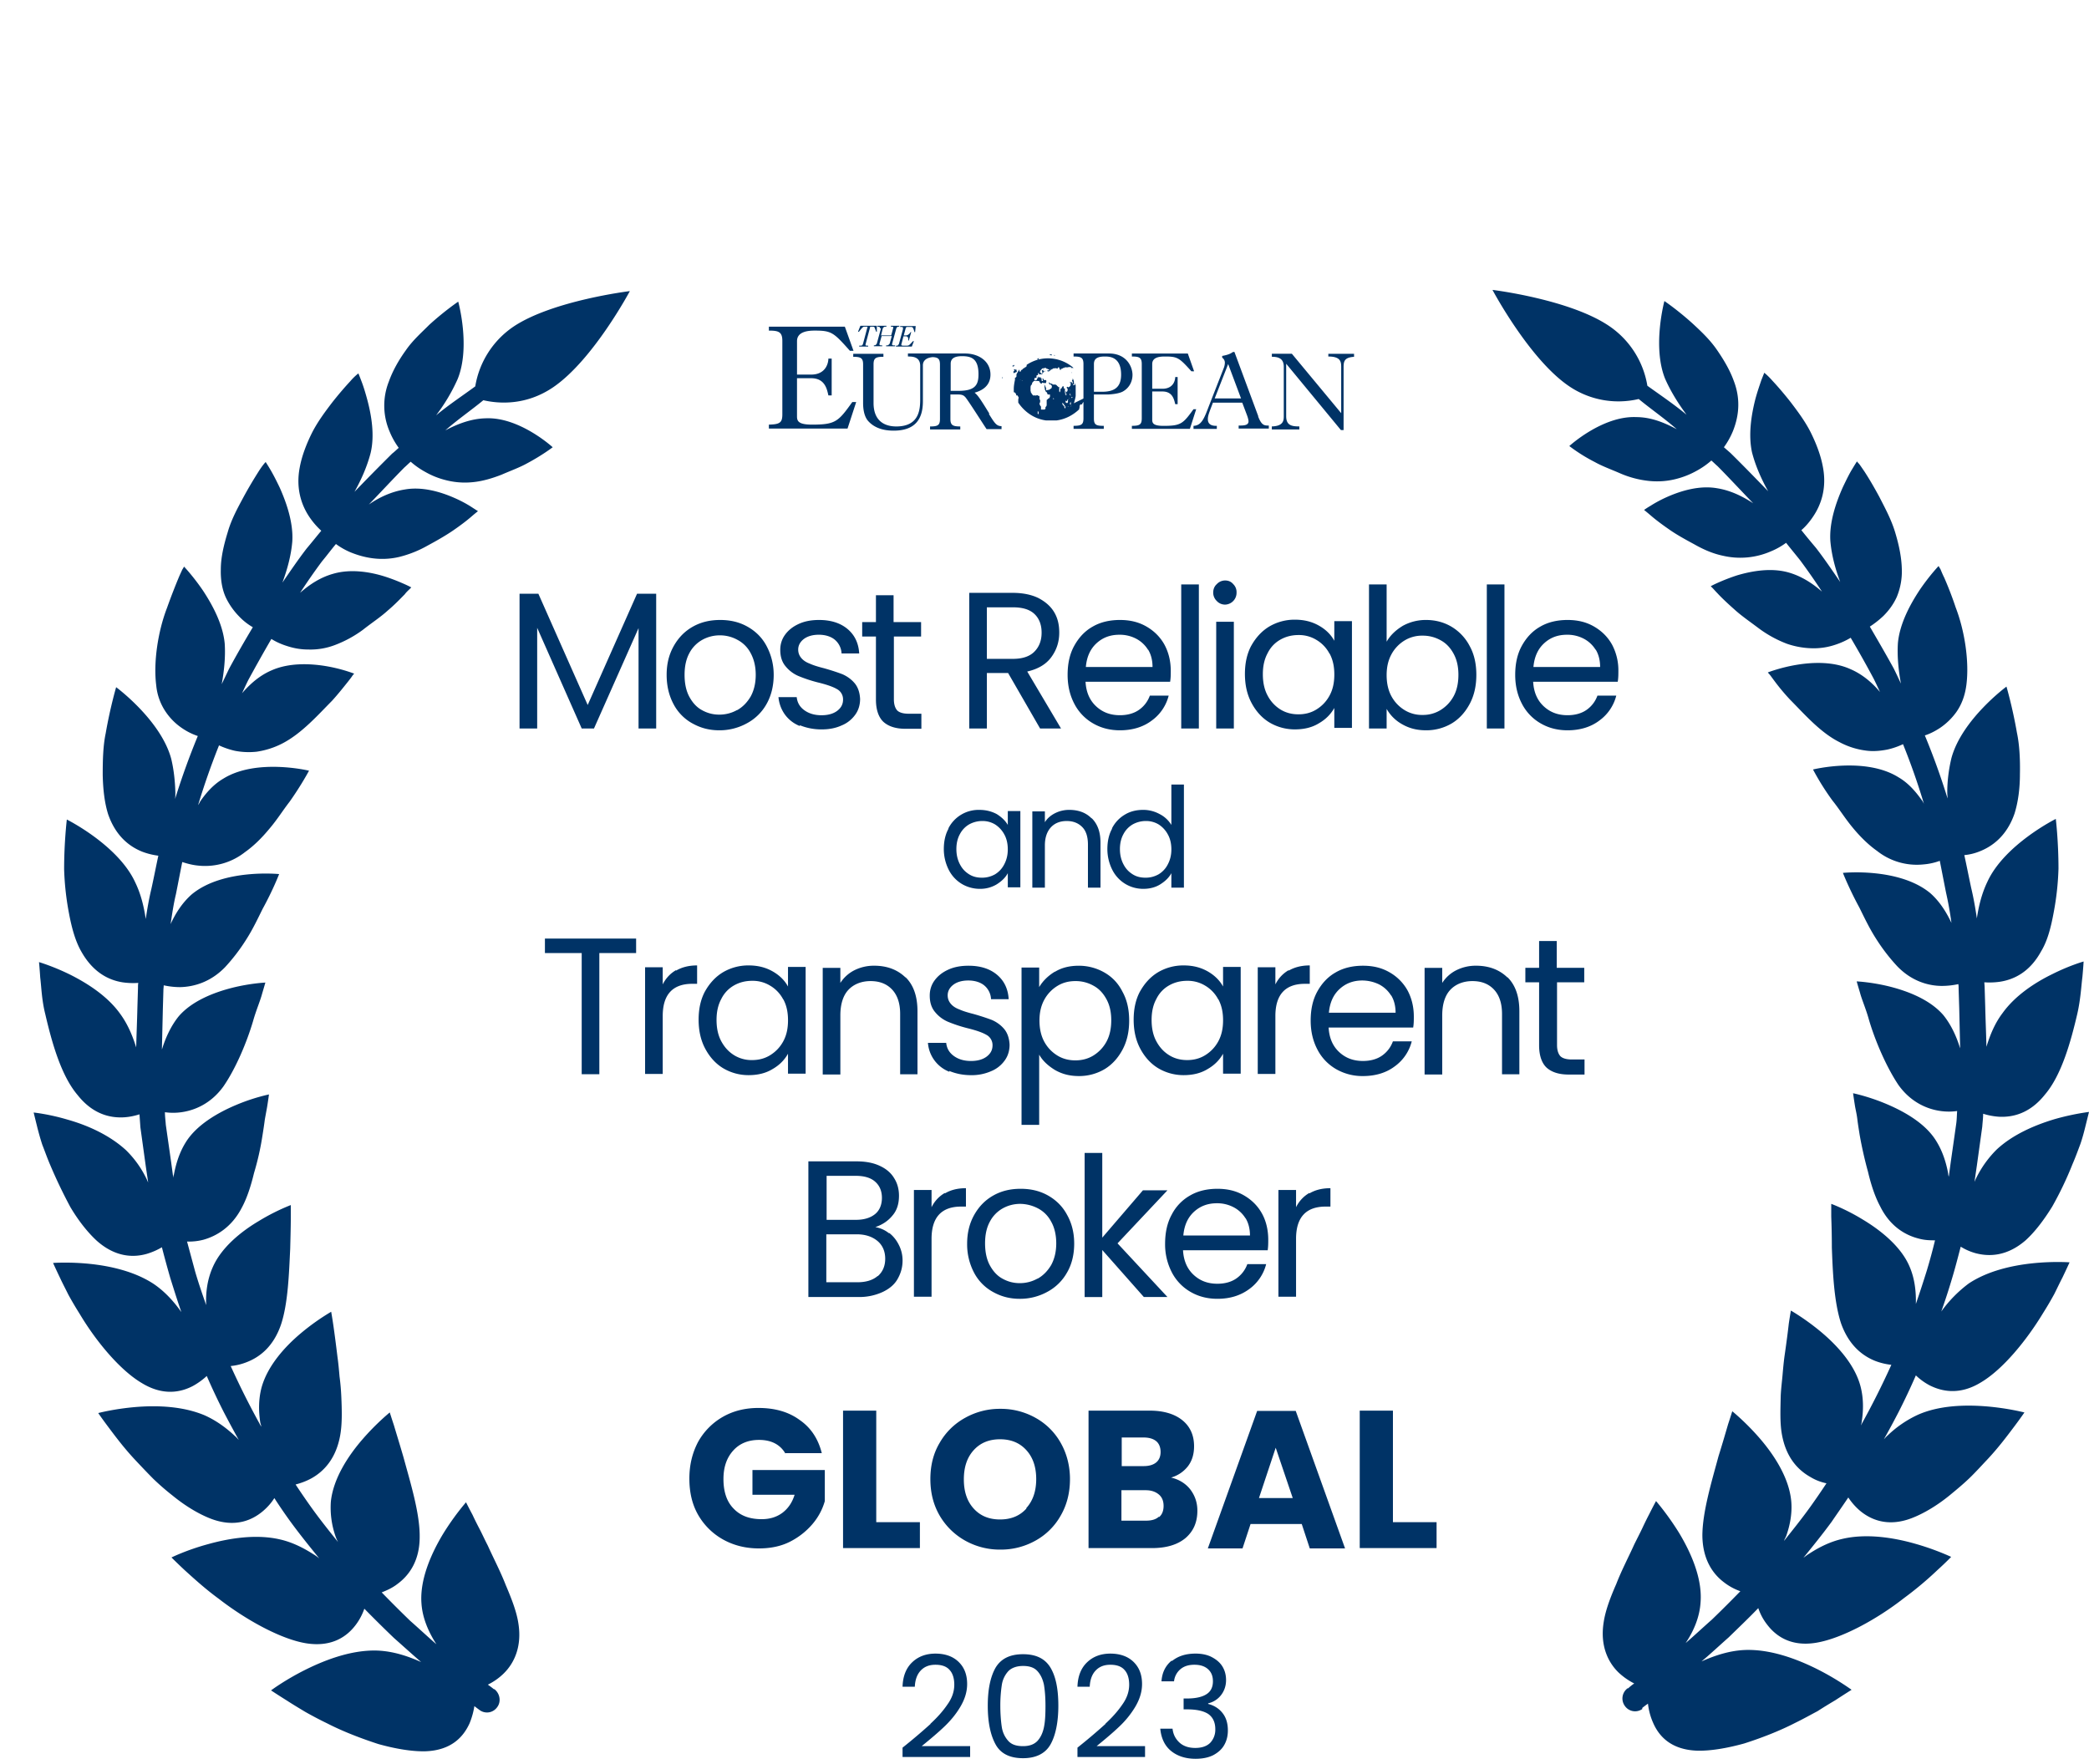 <svg xmlns="http://www.w3.org/2000/svg" width="122" height="103" fill="none"><g fill="#036" clip-path="url(#a)"><path d="M27.72 99.528c-.05.38-.149.753-.295 1.109-.35.775-1.048 1.584-2.585 1.637-.768.018-1.73-.14-2.741-.422-.978-.317-2.043-.722-2.97-1.197a22.749 22.749 0 0 1-1.31-.687c-.383-.23-.732-.44-1.03-.634-.592-.37-.96-.616-.96-.616s.82-.616 2.026-1.215c1.205-.598 2.724-1.161 4.19-1.11.909.037 1.765.318 2.55.67-.49-.422-1.012-.897-1.59-1.408a75.418 75.418 0 0 1-1.727-1.708 3.41 3.41 0 0 1-.506.95c-.49.652-1.362 1.304-2.864 1.075-1.485-.23-3.545-1.373-5.134-2.605-.82-.6-1.484-1.215-1.973-1.655-.266-.248-.528-.5-.786-.757 0 0 .89-.44 2.13-.775 1.258-.352 2.812-.598 4.19-.282.717.159 1.38.493 1.957.863.122.07.244.159.35.247-.542-.67-1.1-1.356-1.642-2.095a29.46 29.46 0 0 1-.978-1.426c-.14.229-.367.51-.681.774-.611.51-1.59.969-3.004.44-.698-.264-1.501-.74-2.252-1.355-.384-.3-.77-.634-1.135-.986-.35-.352-.7-.722-1.03-1.074-.664-.704-1.188-1.408-1.572-1.92-.384-.51-.611-.844-.611-.844s.925-.246 2.182-.352c1.258-.105 2.777-.052 4.052.493.663.3 1.24.722 1.746 1.197.087.07.14.14.227.23a68.005 68.005 0 0 1-.873-1.62 39.106 39.106 0 0 1-.996-2.113c-.244.225-.513.42-.803.58-.698.37-1.746.6-3.003-.175-1.275-.757-2.672-2.447-3.615-4.031a20.913 20.913 0 0 1-.664-1.127c-.174-.352-.35-.687-.471-.95-.262-.546-.42-.898-.42-.898s.926-.07 2.13.052c1.206.124 2.638.44 3.756 1.18.646.44 1.17 1.02 1.606 1.637-.227-.651-.436-1.32-.646-1.99a65.513 65.513 0 0 1-.49-1.795 3.934 3.934 0 0 1-.89.387c-.75.212-1.8.212-2.9-.756-.54-.493-1.081-1.18-1.552-1.972a29.244 29.244 0 0 1-1.188-2.482c-.174-.405-.314-.81-.454-1.162-.122-.37-.21-.704-.28-.968l-.226-.916s.89.088 2.008.423c1.118.317 2.41.88 3.388 1.778a5.96 5.96 0 0 1 1.205 1.69c.034.07.052.123.087.193l-.14-.95-.314-2.271-.053-.757c-.227.07-.558.158-.943.176-.768.035-1.78-.176-2.671-1.303-.96-1.127-1.502-3.063-1.886-4.718-.21-.827-.227-1.584-.297-2.148-.035-.545-.07-.897-.07-.897s.838.246 1.834.74c1.012.51 2.165 1.249 2.898 2.27.454.616.734 1.303.943 1.972.018-.775.053-1.55.07-2.324l.035-1.162c0-.088 0-.194.018-.282a4.32 4.32 0 0 1-.926-.035c-.768-.123-1.694-.546-2.392-1.778-.367-.634-.576-1.426-.734-2.27a16.3 16.3 0 0 1-.28-2.553c0-1.602.158-2.905.158-2.905s3.004 1.496 3.999 3.68c.332.686.506 1.425.61 2.13.088-.6.193-1.198.333-1.78.14-.632.262-1.266.402-1.918a4.108 4.108 0 0 1-.926-.228c-.716-.282-1.554-.88-2.008-2.2-.21-.67-.297-1.462-.314-2.29 0-.827.017-1.69.174-2.43.262-1.513.61-2.692.61-2.692s2.603 1.919 3.214 4.172c.158.65.227 1.338.245 1.99 0 .122 0 .246-.018.369.387-1.246.83-2.474 1.328-3.68a3.69 3.69 0 0 1-.891-.44 3.543 3.543 0 0 1-.943-.915 3.3 3.3 0 0 1-.594-1.602c-.174-1.355.105-3.17.629-4.524.244-.687.489-1.303.664-1.725.087-.212.174-.388.227-.51a1.79 1.79 0 0 0 .104-.177s.524.546 1.1 1.39c.56.846 1.17 1.973 1.275 3.1.053.79-.035 1.619-.175 2.376.14-.3.28-.581.42-.88.454-.846.925-1.655 1.397-2.447a3.52 3.52 0 0 1-.804-.634 4.133 4.133 0 0 1-.768-1.092c-.21-.457-.314-1.003-.297-1.654 0-.687.175-1.426.402-2.166.21-.74.576-1.408.908-2.024.332-.616.646-1.127.89-1.514.123-.194.227-.335.297-.423.07-.088.122-.14.122-.14s.105.158.262.422c.158.264.35.634.56 1.074.4.898.803 2.06.733 3.15-.07.828-.297 1.638-.577 2.395.472-.686.926-1.355 1.415-1.99.297-.351.576-.703.855-1.038a4.477 4.477 0 0 1-.698-.81c-.437-.65-.803-1.62-.56-2.887.123-.67.385-1.355.717-2.024.332-.651.768-1.232 1.17-1.76.402-.511.786-.951 1.065-1.25.142-.168.3-.321.472-.458 0 0 .07.158.174.44.105.264.227.65.35 1.11.244.914.436 2.076.192 3.097-.21.81-.56 1.585-.943 2.27.724-.753 1.458-1.498 2.2-2.234.14-.106.262-.23.384-.335-.14-.194-.35-.51-.524-.933a3.82 3.82 0 0 1-.052-2.94c.227-.634.576-1.25.995-1.83.402-.582.926-1.04 1.362-1.48.908-.827 1.694-1.355 1.694-1.355s.733 2.64-.035 4.524c-.335.75-.757 1.46-1.257 2.113.768-.634 1.572-1.162 2.287-1.69a5.237 5.237 0 0 1 2.254-3.503c2.287-1.514 6.774-2.06 6.774-2.06s-2.13 3.996-4.453 5.598c-1.64 1.127-3.265.968-4.103.775-.681.563-1.45 1.09-2.2 1.742l-.018.018c.699-.37 1.502-.686 2.358-.704 1.973-.088 3.91 1.69 3.91 1.69s-.593.458-1.483.933c-.437.246-.978.44-1.502.669-.541.21-1.117.387-1.711.44a4.471 4.471 0 0 1-1.554-.123 4.66 4.66 0 0 1-1.188-.476 4.655 4.655 0 0 1-.855-.598c-.123.105-.245.229-.367.334-.681.687-1.362 1.426-2.078 2.166.61-.423 1.327-.757 2.113-.88 1.013-.177 2.078.14 2.88.492.403.176.752.37.996.528.245.159.385.247.385.247s-.158.123-.402.334c-.245.212-.611.493-1.048.793-.436.299-.96.598-1.484.88-.524.3-1.1.528-1.676.669-1.135.264-2.113.017-2.812-.264a4.18 4.18 0 0 1-.873-.493c-.28.334-.541.686-.82 1.02a37.421 37.421 0 0 0-1.275 1.832c.54-.476 1.17-.898 1.92-1.11 1.013-.3 2.148-.123 3.039.16.436.14.82.298 1.1.422.28.123.437.21.437.21l-.105.106c-.07.07-.175.159-.28.3-.244.246-.576.598-.995.95-.402.37-.943.722-1.432 1.11a6.792 6.792 0 0 1-1.641.897 4 4 0 0 1-1.572.264c-.471 0-.89-.088-1.257-.211a3.958 3.958 0 0 1-.89-.405 95.14 95.14 0 0 0-1.345 2.394c-.123.247-.245.51-.367.775.472-.546 1.03-1.04 1.729-1.338.995-.44 2.2-.405 3.16-.247a9.181 9.181 0 0 1 1.66.44s-.036.036-.105.124c-.053.088-.14.194-.262.352-.227.282-.542.686-.926 1.109-.82.827-1.764 1.9-2.881 2.482-.475.249-.99.415-1.52.493a4.264 4.264 0 0 1-1.274-.053 4.683 4.683 0 0 1-.926-.317 43.066 43.066 0 0 0-1.222 3.486c.052-.07.087-.14.122-.211.35-.51.786-1.004 1.362-1.338 1.939-1.197 4.994-.458 4.994-.458s-.436.828-1.135 1.813c-.384.493-.733 1.057-1.17 1.567-.436.528-.908 1.004-1.431 1.373a3.76 3.76 0 0 1-2.707.792c-.402-.035-.733-.14-.96-.21-.123.615-.245 1.249-.367 1.865-.14.58-.227 1.18-.314 1.76.296-.65.698-1.267 1.24-1.742 1.833-1.514 5.098-1.18 5.098-1.18s-.35.916-.96 2.025c-.28.563-.576 1.197-.96 1.795-.362.577-.777 1.12-1.24 1.62-.856.88-1.834 1.144-2.62 1.162-.384 0-.716-.053-.96-.106 0 .088-.018.194-.018.282L9.51 58.95l-.053 2.253v.088c.21-.687.524-1.373.978-1.937.786-.915 2.096-1.408 3.143-1.672 1.065-.264 1.92-.3 1.92-.3s-.07.247-.191.652c-.105.405-.35.968-.524 1.585-.367 1.25-1.013 2.78-1.73 3.82-.732 1.02-1.693 1.408-2.461 1.514a3.468 3.468 0 0 1-.96 0c0 .246.035.492.052.739.105.74.21 1.46.314 2.2l.123.898s0-.123.035-.193c.122-.652.33-1.303.68-1.867.63-1.038 1.904-1.76 2.952-2.2a11.28 11.28 0 0 1 1.92-.616s-.034.264-.104.704c-.035.21-.088.475-.14.775-.035.28-.087.616-.14.95a15.833 15.833 0 0 1-.49 2.166c-.173.72-.4 1.443-.715 2.024-.593 1.144-1.484 1.655-2.235 1.866a3.323 3.323 0 0 1-.96.106l.47 1.742c.193.67.42 1.32.647 1.972-.034-.74.07-1.514.385-2.218.506-1.162 1.676-2.095 2.689-2.693a12.13 12.13 0 0 1 1.868-.933v.739c0 .458-.017 1.109-.035 1.813-.07 1.426-.122 3.187-.54 4.436-.438 1.268-1.223 1.884-1.992 2.183a3.43 3.43 0 0 1-.943.23 47.646 47.646 0 0 0 1.782 3.538c0-.07-.035-.16-.053-.23-.105-.668-.105-1.372.07-2.041.35-1.285 1.38-2.412 2.305-3.187a13.313 13.313 0 0 1 1.764-1.25s.052.282.122.757c.07.476.157 1.145.244 1.866.053.37.088.757.123 1.162.052.388.087.793.104 1.197.035.81.053 1.585-.07 2.254-.244 1.338-.942 2.077-1.658 2.482-.35.194-.681.3-.943.37.314.475.628.933.943 1.373.506.704 1.03 1.355 1.536 1.989a2.529 2.529 0 0 1-.14-.317 5.084 5.084 0 0 1-.28-2.042c.14-1.355 1.014-2.676 1.835-3.626.82-.951 1.606-1.585 1.606-1.585s.088.282.245.757c.14.475.349 1.144.558 1.866.402 1.479.96 3.275.944 4.648 0 1.39-.612 2.235-1.275 2.728-.332.264-.681.405-.943.51.544.56 1.097 1.113 1.659 1.656.559.492 1.065.968 1.536 1.373-.454-.704-.82-1.532-.873-2.394-.104-1.391.576-2.905 1.24-4.014.405-.662.86-1.292 1.362-1.884 0 0 .14.282.384.74.105.228.245.51.402.81.157.299.314.65.489.985.332.74.733 1.496 1.048 2.306.33.775.628 1.532.733 2.218.227 1.39-.262 2.36-.856 2.94a3.59 3.59 0 0 1-.925.652c.227.158.35.264.35.264h.034c.332.264.402.74.157 1.056a.726.726 0 0 1-1.03.158s-.122-.088-.35-.264l.07-.07h-.001zm68.209.264a.727.727 0 0 1-1.03-.158.74.74 0 0 1 .156-1.04h.035s.123-.122.35-.281a3.917 3.917 0 0 1-.926-.651c-.593-.58-1.082-1.55-.855-2.94.104-.686.4-1.461.733-2.218.314-.81.716-1.567 1.048-2.306.174-.352.349-.687.489-.986.14-.3.279-.58.4-.81.228-.457.385-.74.385-.74s.68.775 1.362 1.884c.664 1.11 1.345 2.606 1.24 4.014-.052.88-.401 1.69-.873 2.394.472-.404.978-.88 1.537-1.373a72.478 72.478 0 0 0 1.659-1.654 3.358 3.358 0 0 1-.943-.511c-.664-.493-1.257-1.338-1.275-2.73 0-1.372.54-3.15.943-4.646.227-.722.42-1.39.559-1.866.157-.476.244-.757.244-.757s.786.634 1.607 1.584c.82.95 1.694 2.27 1.833 3.627.07.686-.052 1.39-.279 2.042-.035.105-.105.21-.14.317.507-.634 1.03-1.285 1.537-1.99.314-.44.629-.897.943-1.373a2.946 2.946 0 0 1-.943-.37c-.716-.404-1.415-1.126-1.659-2.482-.122-.67-.087-1.443-.07-2.253.018-.405.07-.81.105-1.197.035-.405.07-.792.122-1.162.105-.722.192-1.39.245-1.866.069-.458.122-.757.122-.757s.838.475 1.764 1.25c.925.775 1.973 1.9 2.305 3.186.174.67.174 1.374.069 2.042 0 .07-.035.159-.052.23a47.717 47.717 0 0 0 1.781-3.54 3.811 3.811 0 0 1-.943-.228c-.751-.3-1.537-.915-1.991-2.183-.419-1.267-.488-3.01-.541-4.436 0-.704-.017-1.338-.035-1.813v-.74s.873.317 1.869.933c.995.599 2.182 1.532 2.689 2.694.314.704.401 1.478.384 2.218.226-.654.441-1.312.646-1.972.175-.58.332-1.162.472-1.743-.245 0-.594 0-.961-.105-.768-.194-1.659-.704-2.235-1.866-.314-.581-.541-1.285-.716-2.025a23.573 23.573 0 0 1-.489-2.165c-.052-.334-.105-.651-.14-.95-.034-.282-.104-.546-.139-.775-.07-.44-.105-.704-.105-.704s.873.176 1.921.616 2.322 1.144 2.951 2.2c.349.564.559 1.215.681 1.866 0 .07.017.123.035.194l.122-.898c.105-.722.21-1.461.314-2.2.035-.247.035-.493.053-.74a3.476 3.476 0 0 1-.961 0c-.768-.105-1.728-.493-2.462-1.514-.698-1.038-1.362-2.57-1.729-3.82-.174-.634-.419-1.18-.523-1.584a37.38 37.38 0 0 1-.192-.652s.855.036 1.92.3c1.048.264 2.358.757 3.144 1.672.454.563.768 1.25.977 1.937v-.09l-.052-2.252-.035-1.126c0-.088 0-.194-.017-.282a4.57 4.57 0 0 1-.961.105c-.768 0-1.763-.264-2.619-1.161-.463-.5-.878-1.043-1.24-1.62-.384-.6-.681-1.232-.96-1.795-.612-1.127-.961-2.025-.961-2.025s3.266-.334 5.099 1.18c.542.475.943 1.108 1.24 1.742a19.797 19.797 0 0 0-.314-1.76c-.123-.616-.245-1.25-.367-1.866a3.586 3.586 0 0 1-.96.21 3.74 3.74 0 0 1-2.707-.791c-.524-.37-1.013-.863-1.432-1.373-.437-.528-.786-1.092-1.17-1.567a14.935 14.935 0 0 1-1.135-1.813s3.056-.757 4.994.457c.576.335.996.828 1.362 1.338.053.07.088.14.123.212a39.398 39.398 0 0 0-1.223-3.486 4.32 4.32 0 0 1-.925.317c-.367.07-.804.123-1.275.053a4.463 4.463 0 0 1-1.519-.493c-1.118-.563-2.043-1.637-2.882-2.482-.33-.352-.639-.722-.925-1.11-.105-.14-.192-.264-.262-.352a.864.864 0 0 1-.105-.123s.716-.281 1.659-.44c.943-.158 2.148-.211 3.161.247.698.299 1.275.792 1.729 1.337-.123-.264-.245-.528-.367-.774a62.36 62.36 0 0 0-1.345-2.394 4.36 4.36 0 0 1-.89.405 3.93 3.93 0 0 1-1.258.21c-.471 0-1.012-.07-1.571-.263a6.808 6.808 0 0 1-1.642-.898c-.489-.37-1.03-.74-1.432-1.11-.419-.37-.768-.703-.995-.95-.122-.123-.21-.23-.28-.3l-.104-.104s.157-.088.437-.212c.279-.123.663-.281 1.1-.422.89-.264 2.025-.458 3.038-.16.733.213 1.38.635 1.921 1.11a37.478 37.478 0 0 0-1.275-1.83c-.279-.352-.559-.687-.821-1.021-.192.14-.488.334-.873.492a4.47 4.47 0 0 1-2.811.264c-.594-.123-1.153-.37-1.676-.668-.524-.282-1.066-.581-1.485-.88-.436-.3-.803-.582-1.047-.793-.245-.211-.402-.334-.402-.334s.14-.106.384-.247c.245-.158.594-.352.995-.528.804-.352 1.869-.67 2.882-.493.785.123 1.501.476 2.113.88-.716-.74-1.397-1.478-2.078-2.165-.123-.105-.245-.23-.367-.334a4.64 4.64 0 0 1-.856.598 4.92 4.92 0 0 1-1.187.475c-.472.124-.996.176-1.554.124a5.709 5.709 0 0 1-1.712-.44c-.523-.23-1.065-.423-1.501-.67a9.725 9.725 0 0 1-1.485-.932s1.939-1.778 3.912-1.69c.873 0 1.659.334 2.357.704l-.017-.018c-.751-.651-1.52-1.18-2.2-1.743a5.132 5.132 0 0 1-4.104-.774c-2.305-1.585-4.435-5.598-4.435-5.598s4.487.545 6.792 2.095a5.235 5.235 0 0 1 2.253 3.503c.733.528 1.52 1.056 2.288 1.69-.472-.634-.926-1.356-1.258-2.113-.75-1.883-.035-4.524-.035-4.524s.786.528 1.694 1.356c.454.422.96.897 1.362 1.478.402.58.769 1.197.996 1.83.454 1.18.244 2.2-.053 2.94a4.55 4.55 0 0 1-.524.934l.384.335c.716.704 1.45 1.46 2.201 2.235-.384-.686-.734-1.46-.943-2.27-.227-1.04-.035-2.201.192-3.1.122-.457.262-.844.349-1.11l.175-.44s.209.16.471.46c.28.299.664.739 1.065 1.25.402.528.839 1.108 1.17 1.76.332.669.594 1.355.716 2.024.245 1.268-.122 2.236-.559 2.887-.244.37-.506.652-.698.81.279.352.559.687.856 1.039.489.633.943 1.303 1.414 1.989-.279-.74-.506-1.567-.576-2.394-.07-1.092.332-2.253.733-3.151.21-.44.402-.828.559-1.074.157-.264.262-.423.262-.423s.035.053.122.14c.07.089.175.248.297.424.245.37.559.898.891 1.514.314.616.681 1.285.908 2.024.227.74.384 1.479.401 2.165a3.879 3.879 0 0 1-.297 1.655c-.209.458-.488.81-.768 1.092-.314.299-.611.51-.803.633.471.81.943 1.62 1.397 2.447.14.282.279.58.419.88-.14-.756-.227-1.584-.175-2.376.105-1.127.716-2.253 1.275-3.098.576-.845 1.1-1.391 1.1-1.391s.035.07.105.176c.052.123.122.3.227.51.192.44.436 1.04.663 1.726.524 1.355.804 3.15.629 4.524-.087.669-.297 1.18-.594 1.602a3.801 3.801 0 0 1-.943.915c-.349.23-.663.37-.89.44.5 1.205.942 2.433 1.327 3.68 0-.123-.017-.247-.017-.37 0-.651.087-1.338.244-1.99.611-2.253 3.213-4.171 3.213-4.171s.349 1.18.611 2.693c.157.74.192 1.602.175 2.43 0 .827-.105 1.619-.314 2.288-.454 1.32-1.31 1.919-2.009 2.2-.295.122-.607.2-.925.23.14.633.262 1.267.402 1.918.139.58.244 1.18.331 1.778.105-.704.28-1.443.611-2.13.996-2.183 3.999-3.68 3.999-3.68s.157 1.286.157 2.905c-.026.857-.119 1.71-.279 2.553-.157.845-.349 1.637-.733 2.27-.681 1.25-1.624 1.656-2.393 1.779a4.316 4.316 0 0 1-.925.035c0 .088.017.194.017.282l.035 1.162c.018.774.053 1.549.07 2.323.21-.686.489-1.373.943-1.971.733-1.021 1.886-1.778 2.899-2.271 1.013-.51 1.833-.74 1.833-.74s-.017.335-.07.898c-.069.546-.104 1.303-.296 2.148-.385 1.655-.926 3.59-1.886 4.718-.891 1.127-1.904 1.338-2.672 1.303a3.93 3.93 0 0 1-.943-.176c0 .246-.035.51-.052.757l-.315 2.27-.139.95s.052-.122.087-.193a6.206 6.206 0 0 1 1.205-1.69c.96-.897 2.27-1.443 3.387-1.778.659-.188 1.33-.33 2.009-.422l-.227.915c-.07.282-.158.617-.28.969-.139.37-.279.757-.454 1.16a20.183 20.183 0 0 1-1.187 2.484c-.489.792-1.013 1.479-1.554 1.97-1.1.952-2.148.952-2.899.758a3.292 3.292 0 0 1-.891-.387c-.157.599-.314 1.215-.489 1.796a37.516 37.516 0 0 1-.646 1.989 7.469 7.469 0 0 1 1.607-1.637c1.117-.74 2.549-1.056 3.754-1.18 1.205-.123 2.131-.053 2.131-.053s-.158.352-.42.898c-.139.264-.296.599-.471.95a20.56 20.56 0 0 1-.664 1.128c-.96 1.584-2.339 3.274-3.614 4.03-1.258.775-2.305.529-3.004.177a3.532 3.532 0 0 1-.803-.581 39.101 39.101 0 0 1-.995 2.112 49.772 49.772 0 0 1-.873 1.62c.069-.07.139-.158.227-.23a6.421 6.421 0 0 1 1.746-1.196c1.257-.563 2.794-.598 4.051-.493 1.24.106 2.183.352 2.183.352s-.227.335-.611.845c-.385.51-.908 1.215-1.572 1.92-.332.35-.664.72-1.03 1.073-.367.352-.751.669-1.135.986-.751.616-1.554 1.09-2.253 1.355-1.397.529-2.392.07-3.003-.44a3.708 3.708 0 0 1-.681-.774c-.332.493-.664.968-.978 1.426-.542.739-1.1 1.425-1.642 2.094.122-.088.227-.176.349-.246.594-.387 1.24-.704 1.956-.863 1.38-.317 2.951-.07 4.191.282.729.205 1.441.464 2.131.775 0 0-.28.299-.786.757a20.37 20.37 0 0 1-1.973 1.654c-1.572 1.233-3.633 2.36-5.134 2.606-1.502.246-2.375-.423-2.864-1.074a3.186 3.186 0 0 1-.507-.95c-.593.615-1.187 1.179-1.728 1.707-.576.51-1.083.986-1.59 1.408.786-.352 1.642-.634 2.55-.67 1.467-.051 2.986.51 4.191 1.11.705.354 1.382.76 2.026 1.215 0 0-.367.229-.961.616-.297.176-.646.387-1.03.634-.402.211-.838.458-1.31.686-.925.476-1.973.88-2.968 1.198-1.013.281-1.974.44-2.742.422-1.554-.053-2.252-.863-2.584-1.637a3.785 3.785 0 0 1-.297-1.11c-.227.16-.35.265-.35.265l.036.035zm-33.353-78.04.035.036v-.07.035h-.035z"/><path d="M62.716 23.55v-.036h.017v-.018c.035-.123.07-.246.088-.37v-.616s-.018-.105-.035-.158v.106s-.035.035-.053.035h-.07s-.017 0-.017-.018c0 0 0-.017.035-.017h.035v-.176a.862.862 0 0 0-.07-.194v.088c-.017 0-.035.035-.035.053v.017l.035.053v.07s-.017.036-.035.036v-.018c0-.035 0-.053-.035-.07h-.07v-.035l-.017.035s0 .017-.035 0c0 0 0 .017.017.017h.018c.035 0 .052.036.035.07v.036s.017.018 0 .053c0 0 0 .017-.018.035-.035.053-.07.088-.14.088l-.034-.035-.035.035v.018c0 .017.017.053.035.053l.017.017v.053c0 .035 0 .088-.035.106l-.052.052v-.07s-.018 0-.018-.018v.018c0 .018 0 .053-.017.07v.018c.017 0 .035.035.052.053v.104c-.017 0-.052-.035-.07-.052v-.088s-.017-.018-.017-.036v-.21c0-.018-.017-.036-.035-.018h-.035V22.6s0-.018-.017-.036v-.017l-.07.035v.035h-.018s0 .035-.017.053c0 0-.018.018-.035.018-.018 0-.035.035-.035.052 0 .053 0 .088-.017.124 0 0-.018.035-.035.052 0-.017 0-.035-.018-.052V22.6h-.07v-.036c-.035 0-.052-.035-.07-.053-.034-.035-.07-.052-.104-.052h-.105c-.018 0-.053 0-.053-.036 0 0-.017-.017-.034-.017h-.053c-.035 0-.052-.035-.087-.053v-.018h-.017s-.018 0-.018.018 0 .035.035.053c0 0 0 .035.017.053h.09v.035l.034.035c.017.018 0 .053 0 .088a.134.134 0 0 1-.035.07s-.018.018-.035.018h-.018c-.017.053-.07.053-.122.07h-.035c-.017 0 0 .018-.052.018h-.035v-.14l-.018-.018v-.018l-.017-.017c0-.036-.035-.089-.053-.124l-.017-.017v.017s0 .035.017.053v.123s.018.036.018.053v.07c.017 0 .035.035.035.052 0 0 0 .036.017.036.018.017.053.035.07.07.035.053 0 .106.087.106h.088v.14l-.018.018v.018l-.017.017s-.017.035-.035.035h-.018l-.052.053s-.035.035-.052.035v.282a.16.16 0 0 1-.053.123h-.017v.106s0 .018-.035.018v.035h-.227v-.142c0-.018 0-.053-.035-.07-.017-.036-.052-.088-.052-.14 0-.036.052-.07.035-.124v-.036s.017 0 0-.035c0-.018-.018-.035-.035-.053v-.088c0-.035 0-.105-.018-.105-.017-.018-.035-.018-.035 0h-.017s-.018-.018-.018-.036c0-.017-.035-.017-.052 0h-.07s-.017.018-.035.018c0 0-.017-.018-.035-.018-.035 0-.052 0-.07.018a.502.502 0 0 1-.122-.14v-.018l-.035-.036v-.017c0-.018 0-.035-.017-.07v-.177c0-.088.017-.158.07-.193h.017v-.053c0-.035.035-.088.07-.106.017-.017 0-.035.052-.053h.297v.036l.018.017s.017 0 0 .035c.017 0 .035 0 .052.036l.035.035c.017 0 .035 0 .052-.018 0 0 0-.017.018-.035 0 0 .017-.018.035 0h.017v.02s0-.019.018 0h.156c0-.037 0-.054.017-.089 0-.036 0-.088-.052-.088h-.105v-.072h-.017s-.035 0-.035.018v.035s0 .035.017.035c0 0 0 .018-.017.035 0 0-.018.018-.035 0 0 0-.035 0-.035-.035v-.053s-.018-.017-.018-.035v-.07h-.017v.017s.017 0 .035.036c0 0 0 .017.035.017h.035v.018h-.018v.035s0-.018-.017-.035a.133.133 0 0 1-.07-.035v-.018l-.017-.018c0-.017 0-.035-.018-.035h-.122s0 .035-.018.035c0 0-.035.018-.052.036v.035s0 .017-.017.035a.133.133 0 0 1-.07.035h-.07v-.088c0-.035.017-.053.052-.053h.053s.017 0 .017-.017v-.087h-.017v-.018h.017l.035-.035h.035v-.018h.017v-.052c0-.018 0-.036.018-.053h.035v.07h.174s.035-.017.035-.035v-.035c0-.018.018-.035.053-.035 0 0 .017 0 .017-.018s0-.053.035-.053.052 0 .087-.018h-.122s-.035-.017-.035-.035v-.07s.035 0 .035-.018c-.035 0-.035.035-.052.053 0 .018-.035.035-.053.035v.035c0 .018.018.036.035.053 0 .018 0 0-.017.018v.053s0 .017-.018.035h-.052c0-.035 0-.053-.017-.07 0 0-.018.017-.035.017v-.106c.035-.035.07-.088.104-.123 0 0 .035-.035.053-.035h.035c.017 0 .035 0 .07-.018h.087s.017.018 0 .036h.017c.053 0 .122.052.175.07 0 .018-.035.035-.07.035h-.07c.018 0 .035.053.053.07h.017s0-.035.017-.017h.053v-.018s.017-.017.052-.035c0 0 .035 0 .035-.035v-.018c0-.017.018-.035.035-.017v.035c.018-.018.105-.088.14-.088h.104s.017 0 0-.018h-.035c.035 0 .07 0 .105.036h.053v-.053s.017-.018.035-.018h.052v.035c0 .018.053.088.053.124h.017s.017 0 .017-.018.035-.035.053-.035h.017L62 21.542h-.053v-.053.036h.123c-.018 0 0-.036.017-.036h.07s0-.017.018-.035h.21v-.017h.14s.016 0 .034.017l.017.018s-.052.035-.087.035c.017 0 .035 0 .07-.018h.14a2.266 2.266 0 0 0-1.502-.563c-.454 0-.873.141-1.223.37.018 0 .053 0 .07-.018 0 0-.035 0-.052.018h-.018l-.017.017v.088h-.053s.035 0 .018.036h-.07s.035 0 0 .035a.334.334 0 0 0-.087.053c-.035 0-.053.052-.07.07h-.035s-.017.035-.035.035c0 0 0 .035-.017.053v.018h-.07v-.124c-.07.088-.122.194-.175.282v.123c0 .018-.035.053-.052.07 0 0-.035 0-.035.018v.106c-.035.176-.07.352-.07.546v.158c0 .018 0 .035.035.035s.052.036.07.053c0 .018.017.035.035.053v.07h.087v.036c.035.035.052.052.052.088v.035c0 .017 0 .035-.017.053v.21c.367.547.943.952 1.624 1.04h.611c.524-.07.978-.317 1.345-.67h-.035c0-.017.035-.052.035-.087v-.036a.2.2 0 0 1 .017-.088c0-.017.018-.035.035-.052h.07c.017 0 .035-.018.035-.036 0 0 0-.035.017-.035 0-.017.035-.035.053-.07 0 0 .035-.018.035 0h.017l.017-.035v-.036c.035-.07.07-.14.088-.21l-.716.351v.001zm-2.567-1.233h.017V22.3l-.017.018zm-.227 0h.052-.07.018zm-.245-.088h.018s.017 0 .017.017h-.035v-.017zm-.104-.07s.017 0 .017.017v.053-.035l-.017-.036zm2.008-1.409s.035 0 .035.018h-.035s-.035 0-.018-.036h.035l-.017.018zm-.227-.053h.035s.017 0 .035.018c0 0 .017.017 0 .035h-.035c-.035 0-.088-.035-.123-.035l.088-.018zm-.769.282v-.019s.035-.017.053-.035h.122c-.035 0-.07 0-.087.018l-.018.017v.053c-.017 0-.035 0-.052-.017l-.035-.018s-.017 0-.017-.018l.034.02zm-1.24.616v-.018h.018v.071h.018v.052c0 .017-.018.035-.035.035-.035 0-.07.035-.123.035.053-.035 0-.035.035-.088 0-.035-.035-.035-.035-.053v-.07l.123.035v.001zm-.07.088v.053c0 .018-.017.035-.052.053 0 0-.035 0-.035-.035v-.036c0-.017 0-.035.035-.053l.052.018zm-.174-.317h.018c.035 0 .087-.053.104-.053.018 0 .018.036 0 .053 0 0 0 .018-.035.035h-.052v-.017l-.035-.018zm-.559.704h-.017c0-.017.017-.035.035-.052v.105l-.018-.053zm2.113 1.937v.176h-.017c-.053-.018-.035-.035-.035-.088v-.088h.017v-.035.105l.035-.07zm.89-.687h-.017s-.017 0-.017-.017v-.07c0 .017.035.034.035.052v.035zm1.101-.845h.017v.053c0-.018 0-.053-.017-.07v.017zm-.052.652v.017s0-.035.017-.053l-.017.036zm-.035-.07s.017 0 0 .017v.035s-.018 0-.018-.035l.018-.017zm-.07-.283v-.034.053s-.018.018-.018 0v-.035l.018.018v-.002zm0 .23v-.036s.017 0 .017.018v.07c0 .018-.035.053-.035.018v-.054l.018-.018v.002zm-.053.228v-.017.035s0 .017-.035.035l.035-.053zm-.192-.264s.018 0 .018.035c0 0 0 .018-.035.018l.017-.053zm.018.493s0-.018.017-.035c.018 0 .035-.018.053-.053.017-.035 0-.035.035-.053h.017v.018c0 .017-.035.07-.017.088 0 0 .017 0 0 .035 0 .018 0 .035-.018.053v.018h-.07s-.017 0-.035-.018c0-.018-.017-.053-.017-.07 0-.018 0-.036.035-.053v.07zm-.122.106v.017s0 .018-.018 0v-.034l.018.017zm-.035.105c-.035 0-.035-.035-.053-.052v-.036h-.017v-.052s.017 0 .035.017c0 0 .017 0 .035.035 0 0 0 .018.017.036.053.052.105.105.105.193 0 0 0 .018-.018.035h-.017l-.087-.176zm.21.07h-.175v-.017h.104v.018h.071zm.052 0h.035c0 .018-.018.018-.053.018l.018-.018zm.122-.034s-.018.017-.035.017h.052l-.017-.017zm0-.088v-.07a.13.13 0 0 1 .035-.07l.017-.019s0 .018-.017.053h.017v.123l-.052-.017zm.087.088h-.017c-.018 0 0 .017-.035.035 0 0 0-.018.017-.035 0 0 .018 0 .035-.018v.018zm0-.282v.018h-.052.035l.017-.018zm.018-.176v-.018h-.035v-.017s.035-.018.052-.036c0 0 .018 0 .018.018v.018l-.035.035z"/><path d="M60.236 21.946h.017v-.016h-.052.017l.018.016zm.367.211v.036c0 .035.035.052.07.052v-.07s-.018 0-.035-.018a.134.134 0 0 0-.035-.07v-.035s.017-.018.035-.018c0 0 .017 0 .017-.017 0 0 0-.018-.017-.018h-.035v.106c0 .017.035.035.052.052h-.052zm-.489-.228h-.017v.053s-.035.035-.018.052c0 0 .018.018.035.018h.052s.035-.018.07-.018h.035c.035.018.053.036.122.018h.018c0-.035-.053-.053-.087-.07h-.035c-.035 0-.07 0-.088-.036l-.087-.017zM69.7 23.9c-.61.845-.733.97-1.746.97-.576 0-.663-.142-.663-.354v-1.654h.594c.593 0 .68.457.75.74h.14v-1.585h-.14c0 .14-.07.686-.75.686h-.594V21.26c0-.44.524-.44.768-.44.716 0 .821.088 1.52.862h.157l-.367-1.038h-3.266v.176c.42 0 .577.052.577.44v3.168c0 .37-.123.44-.577.44v.177h3.388l.367-1.145h-.175.017zm-22.264.898c-.785 0-.89-.193-.89-.475v-2.236h.82c.804 0 .926.617 1.013 1.004h.192v-2.148h-.192c0 .194-.104.933-1.012.933h-.82v-1.954c0-.58.697-.616 1.046-.616.978 0 1.1.123 2.043 1.18h.21l-.506-1.409h-4.436v.23c.56 0 .786.07.786.598V24.2c0 .493-.157.58-.786.598v.23h4.593l.506-1.55h-.227c-.82 1.144-.978 1.32-2.357 1.32h.017z"/><path d="M64.776 20.644h-2.078v.176c.42 0 .577.052.577.44v3.168c0 .37-.123.44-.577.44v.177h1.764v-.176c-.437 0-.576-.053-.576-.423v-1.408h.82s.594-.018.873-.176c.437-.247.56-.67.56-.969 0-.457-.332-1.25-1.38-1.25l.017.001zm-.419 2.235h-.47V21.26c0-.28.156-.44.627-.44.262 0 .96 0 .96 1.057 0 .704-.349 1.002-1.117 1.002zm9.133 1.444-1.397-3.767h-.087c-.105.07-.227.158-.629.23v.104s.157.088.157.3a.936.936 0 0 1-.07.316l-.854 2.184c-.28.74-.437 1.162-.908 1.18v.176h1.362v-.176c-.157 0-.524 0-.524-.388 0-.21.07-.37.297-.968h1.711l.28.74s.087.228.087.352c0 .246-.297.246-.576.246v.176H74.1v-.176c-.262 0-.419 0-.629-.546l.018.018h.001zm-2.55-1.056.786-2.007.751 2.007H70.94zm6.636-2.623v.176c.751 0 .751.334.751.65v2.66l-2.88-3.47h-1.17v.176c.366 0 .697.088.697.581v2.87c0 .246 0 .598-.698.616v.176h1.606v-.176c-.436 0-.768-.053-.768-.599v-3.062l3.196 3.873h.157V21.49c0-.335 0-.617.611-.652v-.176h-1.502v-.017zm-19.802 3.503c-.54-.88-.664-1.056-.856-1.215.245-.07.926-.282.926-1.056 0-.775-.68-1.232-1.485-1.232h-3.335v.176c.245 0 .716 0 .716.545v1.885c0 .58 0 1.655-1.397 1.655-.594 0-1.327-.247-1.327-1.373v-2.255c0-.37.14-.44.576-.44v-.176H49.83v.176c.436 0 .576.07.576.44v2.254c0 .281.035.74.28 1.038.244.282.68.581 1.501.581 1.222 0 1.711-.634 1.711-1.707V21.33c0-.246.175-.44.577-.475.314.017.42.105.42.44v3.17c0 .37-.124.44-.578.44v.175h1.764v-.176c-.436 0-.576-.07-.576-.44v-1.426h.454c.28 0 .35.088.42.158.191.23 1.047 1.585 1.24 1.866h.872v-.176c-.297 0-.402-.176-.734-.704l.018-.035zm-1.78-1.32h-.473v-1.586c0-.352.297-.44.664-.44.541 0 .96.14.96 1.056 0 .6-.174.968-1.152.968v.002zm-3.249-3.644-.245.898s-.052.105-.105.105h-.07v.053h.926l.122-.317h-.052c-.227.247-.244.264-.367.264h-.192c-.14 0-.14-.035-.105-.14l.105-.405h.14c.105 0 .14.07.14.158v.088h.035l.14-.493h-.036s-.104.194-.28.194h-.12l.104-.388c.034-.105.052-.105.122-.105h.192c.105 0 .122.017.21.3h.034l.035-.353h-.908v.053h.087c.07 0 .088.017.07.105l.018-.017zm-1.292-.018-.245.898s-.052.106-.14.106h-.034v.052h.49v-.05h-.036c-.105 0-.14-.019-.123-.107l.123-.44h.593l-.122.44s-.07.106-.14.106h-.07v.052h.524v-.052h-.087c-.052 0-.105-.018-.087-.088l.244-.898s.035-.106.123-.106h.052v-.053h-.489v.053h.035c.105 0 .122.018.087.123l-.105.388h-.593l.105-.423s.052-.088.14-.088h.07v-.053h-.525v.053h.035c.14 0 .105.07.105.088h.07z"/><path d="M50.492 19.077h.175l-.262.986c-.035.106-.053.123-.157.123h-.07v.053h.524v-.053c-.157 0-.175 0-.14-.123l.262-.986h.14s.087 0 .104.035c.018.036.035.088.105.264h.035v-.352h-.96l-.14.353h.052c.158-.194.227-.3.315-.3h.017zm-12.17 15.598v7.87h-1.03v-5.863l-2.603 5.862h-.716l-2.601-5.88v5.88h-1.03v-7.87h1.1l2.88 6.497 2.882-6.496h1.118zm2.112 7.57a2.727 2.727 0 0 1-1.1-1.127c-.262-.493-.401-1.057-.401-1.708 0-.65.14-1.197.419-1.69.28-.493.646-.863 1.117-1.127.472-.264.996-.387 1.59-.387.593 0 1.117.123 1.588.387.472.264.856.634 1.118 1.127.262.493.42 1.056.42 1.69 0 .634-.14 1.215-.42 1.708a2.85 2.85 0 0 1-1.153 1.126 3.3 3.3 0 0 1-1.606.405c-.594 0-1.1-.14-1.572-.405zm2.62-.775c.314-.176.576-.44.785-.793.193-.352.297-.774.297-1.267 0-.493-.104-.915-.297-1.268-.171-.33-.439-.6-.768-.774a2.09 2.09 0 0 0-1.03-.264 2.09 2.09 0 0 0-1.03.264c-.32.18-.582.449-.751.774-.192.353-.28.775-.28 1.268s.088.933.28 1.285c.192.352.436.616.733.775.314.176.646.264 1.013.264.367 0 .716-.088 1.03-.264h.018zm3.666.933a1.97 1.97 0 0 1-.89-.687c-.21-.3-.332-.634-.367-1.003h1.066c.034.317.174.563.436.757.262.193.594.3 1.013.3.384 0 .698-.089.925-.265.227-.176.332-.387.332-.65a.678.678 0 0 0-.367-.618c-.244-.14-.61-.264-1.117-.387a8.34 8.34 0 0 1-1.118-.37 1.974 1.974 0 0 1-.75-.563c-.21-.246-.315-.563-.315-.968 0-.317.088-.616.28-.88.192-.264.454-.476.803-.634.349-.159.733-.229 1.187-.229.68 0 1.24.176 1.66.528.418.352.645.828.68 1.426h-1.03a1.112 1.112 0 0 0-.384-.792c-.227-.194-.56-.3-.943-.3-.367 0-.664.09-.873.247-.21.16-.332.37-.332.616 0 .211.07.37.192.51.122.142.297.247.489.318.192.088.47.176.82.264.437.123.804.246 1.083.352.28.123.524.3.716.528.192.23.297.546.315.915 0 .335-.088.652-.28.916-.202.283-.48.503-.803.633-.35.16-.734.23-1.17.23-.471 0-.89-.089-1.275-.247l.017.053zm5.484-5.246v3.68c0 .298.07.51.192.65.122.124.35.194.664.194h.75v.88h-.925c-.576 0-.995-.14-1.292-.405-.28-.264-.437-.704-.437-1.302v-3.68h-.803v-.845h.803v-1.566h1.03v1.566h1.607v.845h-1.606l.017-.017zm8.539 5.387-1.868-3.24h-1.24v3.24h-1.03v-7.922h2.532c.593 0 1.1.106 1.5.3.403.21.717.475.927.827.21.352.297.74.297 1.197 0 .545-.158 1.02-.472 1.443-.314.423-.786.687-1.397.828l1.973 3.327h-1.222zm-3.108-4.067h1.519c.559 0 .978-.14 1.257-.422.28-.282.42-.65.42-1.11 0-.457-.14-.827-.42-1.09-.28-.265-.698-.388-1.257-.388h-1.52v3.01zm10.705 1.338h-4.943c.035.616.245 1.091.629 1.443.384.352.838.51 1.38.51.436 0 .82-.105 1.117-.316.297-.21.507-.493.629-.827h1.1a2.574 2.574 0 0 1-.995 1.46c-.49.37-1.118.564-1.852.564-.593 0-1.117-.14-1.571-.405a2.796 2.796 0 0 1-1.083-1.126c-.262-.493-.401-1.057-.401-1.708 0-.65.122-1.215.384-1.69.262-.475.61-.863 1.082-1.127.454-.264.996-.387 1.59-.387.593 0 1.1.123 1.554.387.454.264.803.616 1.047 1.057.245.457.367.968.367 1.531 0 .194 0 .405-.035.616v.018zm-1.293-1.866a1.784 1.784 0 0 0-.7-.652 2.054 2.054 0 0 0-.976-.228c-.524 0-.96.158-1.328.493-.366.334-.576.792-.628 1.39h3.894c0-.387-.087-.74-.262-1.02v.017zm2.968-3.82v8.415h-1.03V34.13h1.03zm1.048.97a.669.669 0 0 1-.21-.494c0-.194.07-.37.21-.493a.658.658 0 0 1 .489-.212c.192 0 .35.07.47.212a.65.65 0 0 1 .194.493.69.69 0 0 1-.664.704.657.657 0 0 1-.49-.21zm.995 1.213v6.232h-1.03v-6.232h1.03zm1.013 1.408c.262-.475.612-.863 1.048-1.127a2.91 2.91 0 0 1 1.502-.404c.559 0 1.013.123 1.414.352.402.228.699.528.89.88v-1.145h1.03v6.232h-1.03v-1.162c-.21.37-.506.67-.907.898-.402.247-.873.352-1.397.352a2.89 2.89 0 0 1-1.484-.404c-.437-.265-.786-.652-1.048-1.145s-.384-1.056-.384-1.69c0-.633.122-1.197.384-1.672l-.018.035zm4.575.458a2.014 2.014 0 0 0-.768-.81 1.95 1.95 0 0 0-1.048-.282c-.384 0-.733.088-1.047.264-.315.176-.577.44-.751.792-.192.353-.28.758-.28 1.233 0 .475.088.898.28 1.25a2.1 2.1 0 0 0 .75.81c.315.193.664.281 1.048.281.385 0 .734-.088 1.048-.282.314-.193.576-.457.768-.81.192-.35.28-.756.28-1.232 0-.475-.088-.88-.28-1.232v.018zm4.26-1.62a2.773 2.773 0 0 1 1.38-.352c.559 0 1.066.141 1.502.405.447.272.81.662 1.048 1.127.262.475.384 1.038.384 1.672 0 .634-.122 1.197-.384 1.69-.262.493-.611.88-1.048 1.144a2.91 2.91 0 0 1-1.502.405c-.558 0-.995-.123-1.397-.352-.38-.21-.694-.52-.908-.898v1.145h-1.03V34.13h1.03v3.345c.21-.37.524-.67.926-.916zm2.987 1.62c-.192-.352-.437-.616-.768-.792a2.107 2.107 0 0 0-1.048-.264 1.95 1.95 0 0 0-1.048.281 2.137 2.137 0 0 0-.768.81c-.192.352-.28.757-.28 1.215 0 .457.088.88.28 1.232.192.352.454.616.768.81.315.192.679.29 1.048.282a1.95 1.95 0 0 0 1.048-.282c.314-.194.576-.458.768-.81.192-.352.28-.775.28-1.25s-.088-.88-.28-1.232zm2.969-4.049v8.415h-1.03V34.13h1.03zm6.618 5.686h-4.942c.035.616.244 1.091.629 1.443.384.352.838.51 1.38.51.436 0 .82-.105 1.117-.316.296-.21.506-.493.628-.827h1.1a2.574 2.574 0 0 1-.995 1.46c-.49.37-1.118.564-1.85.564-.595 0-1.118-.14-1.572-.405a2.794 2.794 0 0 1-1.083-1.126c-.262-.493-.402-1.057-.402-1.708 0-.65.123-1.215.384-1.69.262-.475.612-.863 1.083-1.127.454-.264.995-.387 1.59-.387.593 0 1.1.123 1.553.387.454.264.803.616 1.048 1.057a3.2 3.2 0 0 1 .367 1.531c0 .194 0 .405-.035.616v.018zm-1.292-1.866a1.786 1.786 0 0 0-.7-.652 2.055 2.055 0 0 0-.977-.228c-.524 0-.96.158-1.327.493-.367.334-.576.792-.63 1.39h3.895c0-.387-.087-.74-.261-1.02v.017zM37.15 54.813v.845h-2.148v7.077h-1.03v-7.077h-2.148v-.845h5.326zm2.339 1.867c.333-.194.734-.3 1.223-.3v1.074h-.28c-1.152 0-1.728.633-1.728 1.883v3.38h-1.03v-6.23h1.03v1.002c.175-.352.437-.634.768-.828l.018.018-.001.001zm1.677 1.231c.262-.475.612-.862 1.048-1.126a2.91 2.91 0 0 1 1.502-.405c.559 0 1.013.123 1.414.352.402.23.699.528.89.88v-1.144h1.03V62.7h-1.03v-1.162c-.21.37-.505.67-.907.898-.402.246-.873.352-1.397.352a2.89 2.89 0 0 1-1.484-.405c-.437-.264-.786-.652-1.048-1.144-.262-.493-.384-1.057-.384-1.69 0-.634.122-1.197.384-1.673l-.018.035zm4.576.458a2.013 2.013 0 0 0-.77-.81 1.95 1.95 0 0 0-1.046-.28c-.385 0-.734.087-1.048.263a1.83 1.83 0 0 0-.751.792c-.192.352-.28.757-.28 1.232s.088.898.28 1.25c.192.352.437.616.75.81.315.192.679.29 1.048.282.385 0 .734-.089 1.048-.282.315-.194.577-.458.769-.81.192-.352.279-.757.279-1.232 0-.476-.087-.88-.28-1.233v.018zm7.14-1.303c.473.458.7 1.127.7 1.99v3.68H52.57v-3.52c0-.618-.157-1.093-.471-1.428-.315-.334-.734-.493-1.258-.493s-.978.176-1.292.51c-.314.335-.471.846-.471 1.497v3.45h-1.03v-6.23h1.03v.88a2.09 2.09 0 0 1 .82-.74 2.53 2.53 0 0 1 1.153-.265c.75 0 1.362.23 1.833.687v-.018zm2.569 5.528a1.97 1.97 0 0 1-1.258-1.69h1.066c.035.317.174.563.436.757.262.194.594.3 1.013.3.384 0 .698-.089.925-.265.227-.176.332-.387.332-.65a.679.679 0 0 0-.367-.617c-.244-.14-.61-.264-1.117-.388a8.326 8.326 0 0 1-1.118-.37 1.974 1.974 0 0 1-.75-.563c-.21-.246-.315-.563-.315-.968 0-.317.087-.616.28-.88.192-.264.453-.475.803-.634.349-.158.733-.228 1.187-.228.68 0 1.24.175 1.66.528.418.352.645.827.68 1.425h-1.03a1.112 1.112 0 0 0-.384-.792c-.227-.193-.56-.299-.943-.299-.367 0-.664.088-.873.247-.21.158-.332.37-.332.616 0 .21.07.37.192.51.122.141.297.247.489.317.192.088.47.176.82.264.437.123.804.247 1.083.352.28.123.524.3.716.528.192.23.297.546.315.916 0 .334-.088.651-.28.915-.202.284-.48.504-.803.634-.37.16-.768.238-1.17.23-.472 0-.89-.089-1.275-.248l.018.053zm6.163-5.844c.402-.247.873-.352 1.397-.352s1.048.14 1.502.404c.454.264.803.634 1.048 1.127.262.475.384 1.04.384 1.672 0 .634-.122 1.197-.384 1.69-.262.493-.611.88-1.048 1.145a2.91 2.91 0 0 1-1.502.405c-.558 0-.995-.124-1.397-.352-.401-.247-.715-.529-.925-.898v4.101h-1.03v-9.189h1.03v1.144c.21-.352.506-.65.908-.898l.017.001zm3.004 1.602c-.192-.353-.437-.617-.768-.793a2.107 2.107 0 0 0-1.048-.264c-.384 0-.734.088-1.048.282a2.137 2.137 0 0 0-.768.81c-.192.352-.28.757-.28 1.214 0 .458.088.88.28 1.233.192.352.454.616.768.81.314.193.664.281 1.048.281s.733-.088 1.048-.28c.314-.195.576-.459.768-.81.192-.353.28-.776.28-1.25 0-.477-.088-.88-.28-1.233zm1.956-.44c.262-.476.61-.863 1.047-1.127a2.91 2.91 0 0 1 1.502-.405c.559 0 1.013.123 1.415.352.4.23.698.528.89.88v-1.144h1.03V62.7h-1.03v-1.162c-.21.37-.506.67-.908.898-.401.246-.873.352-1.397.352a2.893 2.893 0 0 1-1.484-.405c-.437-.264-.786-.652-1.048-1.144-.262-.493-.384-1.057-.384-1.69 0-.634.122-1.197.384-1.673l-.017.035zm4.575.457a2.013 2.013 0 0 0-.77-.81 1.95 1.95 0 0 0-1.046-.28c-.384 0-.734.087-1.048.263-.314.176-.576.44-.75.792-.193.352-.28.757-.28 1.232s.087.898.28 1.25c.19.352.436.616.75.81.314.194.664.282 1.048.282s.733-.089 1.047-.282c.315-.194.577-.458.769-.81.192-.352.28-.757.28-1.232 0-.476-.088-.88-.28-1.233v.018zm4.12-1.689c.333-.194.735-.3 1.223-.3v1.074h-.28c-1.151 0-1.728.633-1.728 1.883v3.38h-1.03v-6.23h1.03v1.002c.175-.352.437-.634.769-.828l.017.02zm7.265 3.326h-4.941c.035.616.244 1.092.628 1.444.384.352.839.51 1.38.51.436 0 .82-.105 1.117-.316.297-.212.507-.493.629-.828h1.1a2.574 2.574 0 0 1-.995 1.461c-.49.37-1.118.564-1.851.564a3.074 3.074 0 0 1-1.572-.405 2.795 2.795 0 0 1-1.082-1.127c-.262-.493-.402-1.056-.402-1.708 0-.65.122-1.214.384-1.69.262-.475.61-.862 1.083-1.126.454-.264.995-.387 1.589-.387.593 0 1.1.123 1.554.387.44.25.802.615 1.048 1.056.244.458.366.968.366 1.532 0 .193 0 .404-.035.616v.017zm-1.292-1.866a1.786 1.786 0 0 0-.698-.65 2.283 2.283 0 0 0-.978-.23c-.524 0-.96.16-1.327.493-.367.334-.576.792-.63 1.39h3.895c0-.387-.087-.739-.262-1.02v.017zm6.793-1.074c.47.458.698 1.127.698 1.99v3.68H87.72v-3.52c0-.618-.157-1.093-.471-1.428-.314-.334-.734-.493-1.257-.493-.524 0-.978.176-1.292.51-.315.335-.472.846-.472 1.497v3.45h-1.03v-6.23h1.03v.88a2.09 2.09 0 0 1 .82-.74 2.53 2.53 0 0 1 1.153-.265c.75 0 1.362.23 1.834.687v-.018zm2.898.282v3.68c0 .3.07.51.193.65.122.124.349.195.663.195h.75v.88h-.924c-.577 0-.996-.14-1.293-.405-.28-.264-.436-.704-.436-1.303v-3.68h-.803v-.844h.803v-1.567h1.03v1.567h1.606v.845h-1.606l.017-.018zM51.942 72.013c.244.194.419.422.559.704.14.282.21.581.21.898 0 .405-.106.757-.298 1.091-.192.335-.506.581-.89.757-.434.194-.905.29-1.38.282H47.21v-7.922h2.812c.54 0 .995.088 1.362.264.384.176.663.423.838.722.192.3.28.651.28 1.021 0 .475-.123.863-.385 1.162-.244.3-.576.528-.995.67.28.052.54.157.786.351h.034zm-3.685-.775h1.729c.489 0 .856-.123 1.117-.334.262-.21.402-.546.402-.95 0-.406-.14-.722-.402-.95-.261-.23-.646-.336-1.135-.336h-1.693v2.57h-.018zm3.004 3.292c.28-.246.436-.58.436-1.02 0-.44-.157-.793-.454-1.04-.297-.246-.698-.387-1.205-.387h-1.78v2.8h1.815c.507 0 .908-.124 1.188-.37v.017zm3.929-4.84c.33-.195.733-.3 1.222-.3v1.074h-.28c-1.152 0-1.728.633-1.728 1.883v3.38h-1.03v-6.232h1.03V70.5c.174-.352.436-.634.768-.828l.018.017zm2.794 5.755a2.724 2.724 0 0 1-1.1-1.126 3.549 3.549 0 0 1-.402-1.69c0-.634.14-1.197.419-1.69.28-.493.646-.863 1.118-1.127.47-.264.995-.387 1.589-.387.593 0 1.117.123 1.589.387.47.264.855.634 1.117 1.127.28.493.42 1.056.42 1.69 0 .634-.14 1.214-.42 1.69a2.85 2.85 0 0 1-1.152 1.126 3.3 3.3 0 0 1-1.607.405c-.593 0-1.1-.14-1.571-.405zm2.619-.774c.314-.176.576-.44.786-.792.192-.352.297-.775.297-1.268s-.105-.933-.297-1.267a1.818 1.818 0 0 0-.77-.775 2.296 2.296 0 0 0-1.03-.264c-.366 0-.715.088-1.03.264-.32.18-.58.45-.75.775-.192.352-.28.774-.28 1.267 0 .493.088.933.28 1.285.192.352.437.616.733.775.315.176.647.264 1.013.264.367 0 .716-.088 1.03-.264h.018zm6.199 1.074L64.374 73v2.746h-1.03V67.33h1.03v4.947l2.375-2.764h1.432l-2.916 3.098 2.916 3.134h-1.397.018z"/><path d="M74.03 73.016h-4.94c.035.616.245 1.092.629 1.444.384.352.838.51 1.38.51.436 0 .82-.105 1.117-.317a1.73 1.73 0 0 0 .629-.827h1.1a2.575 2.575 0 0 1-.996 1.461c-.506.37-1.117.563-1.85.563-.594 0-1.118-.14-1.572-.405a2.795 2.795 0 0 1-1.083-1.126 3.549 3.549 0 0 1-.401-1.69c0-.634.122-1.215.384-1.69a2.685 2.685 0 0 1 1.082-1.127c.454-.264.996-.387 1.59-.387.593 0 1.1.123 1.553.387.455.264.804.616 1.048 1.056.245.44.367.97.367 1.532 0 .194 0 .405-.035.634v-.018zm-1.29-1.866a1.784 1.784 0 0 0-.7-.65 2.052 2.052 0 0 0-.977-.23c-.523 0-.96.16-1.327.493-.366.334-.576.792-.628 1.39H73c0-.387-.088-.739-.262-1.02v.017zm3.737-1.46c.332-.195.733-.3 1.222-.3v1.074h-.28c-1.152 0-1.728.633-1.728 1.883v3.38h-1.03v-6.232h1.03V70.5c.175-.352.436-.634.768-.828l.018.017zM55.382 48.387a1.974 1.974 0 0 1 1.816-1.09c.384 0 .716.087 1.013.245.28.176.506.388.646.634v-.81h.733v4.454h-.733v-.827c-.14.264-.367.475-.646.651-.3.18-.645.271-.995.264-.367 0-.751-.105-1.066-.3a2.021 2.021 0 0 1-.75-.827 2.683 2.683 0 0 1-.28-1.197c0-.44.087-.862.28-1.197h-.018zm3.266.335a1.57 1.57 0 0 0-.542-.58 1.407 1.407 0 0 0-.75-.195c-.263 0-.525.07-.752.194a1.4 1.4 0 0 0-.54.563c-.14.247-.21.546-.21.88 0 .335.07.634.21.898.139.264.313.44.54.581.227.141.472.194.75.194.28 0 .525-.07.752-.194.227-.14.402-.317.54-.58.14-.265.21-.547.21-.88 0-.335-.068-.635-.208-.88zm5.116-.933c.332.334.506.792.506 1.426v2.623h-.733V49.32c0-.44-.105-.792-.332-1.02-.227-.23-.524-.353-.908-.353s-.698.123-.925.37c-.227.246-.35.6-.35 1.056v2.465h-.733v-4.454h.733v.634c.14-.23.35-.405.594-.528.254-.128.535-.194.82-.194.542 0 .979.158 1.31.493h.018v.001zm1.17.6c.167-.337.427-.618.75-.81.315-.195.682-.283 1.083-.283a2 2 0 0 1 .96.247 1.7 1.7 0 0 1 .682.633v-2.359h.733v6.021h-.733v-.845c-.14.264-.367.475-.646.651-.28.176-.612.264-.996.264s-.75-.105-1.065-.299a2.02 2.02 0 0 1-.75-.827 2.683 2.683 0 0 1-.28-1.197c0-.44.087-.863.28-1.197h-.018zm3.265.333a1.572 1.572 0 0 0-.541-.58 1.409 1.409 0 0 0-.751-.195c-.262 0-.524.07-.75.194-.23.133-.419.328-.542.563-.14.247-.21.546-.21.88 0 .335.07.634.21.898.14.265.314.44.54.581.228.141.473.194.752.194.28 0 .524-.07.75-.194.231-.138.42-.339.542-.58.14-.265.21-.546.21-.88 0-.335-.07-.635-.21-.88zm-13.865 51.949c.402-.37.733-.74.995-1.127.28-.387.402-.774.402-1.162 0-.352-.087-.65-.262-.844-.175-.212-.454-.317-.838-.317-.384 0-.664.123-.873.352-.21.23-.315.546-.332.933h-.716c.017-.616.21-1.092.559-1.426.349-.335.803-.51 1.362-.51s1.013.158 1.344.475c.332.316.507.74.507 1.302 0 .458-.14.898-.402 1.338-.262.44-.576.81-.925 1.144-.35.335-.786.705-1.328 1.145h2.83v.634H52.71v-.546a33.976 33.976 0 0 0 1.64-1.39l-.016-.001zm3.806-3.274c.315-.528.839-.792 1.607-.792s1.292.264 1.607.792c.314.528.454 1.267.454 2.218 0 .95-.158 1.725-.454 2.253-.297.528-.84.81-1.607.81-.768 0-1.31-.264-1.606-.81-.297-.546-.454-1.285-.454-2.253 0-.969.156-1.69.453-2.218zm2.83 1.003c-.07-.334-.193-.599-.385-.81-.192-.21-.471-.299-.838-.299s-.663.106-.856.3a1.53 1.53 0 0 0-.384.81 7.926 7.926 0 0 0-.087 1.214c0 .475.035.915.087 1.25.053.334.192.598.384.81.193.21.472.299.856.299s.646-.106.838-.3c.192-.21.315-.475.384-.81.07-.334.088-.756.088-1.25 0-.492-.034-.88-.087-1.214zm3.58 2.271c.4-.37.733-.74.995-1.127.279-.387.4-.774.4-1.162 0-.352-.086-.65-.261-.844-.174-.212-.454-.317-.838-.317-.384 0-.663.123-.873.352-.21.23-.314.546-.332.933h-.716c.018-.616.21-1.092.56-1.426.348-.335.802-.51 1.36-.51.56 0 1.014.158 1.346.475.33.316.506.74.506 1.302 0 .458-.14.898-.401 1.338a5.396 5.396 0 0 1-.926 1.144c-.35.335-.786.705-1.327 1.145h2.829v.634h-3.947v-.546a34.441 34.441 0 0 0 1.642-1.39h-.018v-.001zm3.91-3.679c.35-.282.804-.423 1.363-.423.366 0 .698.07.96.212.262.14.472.316.61.545.14.23.21.493.21.793 0 .334-.104.633-.296.88-.188.24-.453.408-.75.475v.035c.348.088.628.264.837.528.21.264.315.599.315 1.021 0 .317-.07.599-.21.845-.14.247-.35.44-.646.599-.28.14-.63.211-1.03.211-.576 0-1.065-.158-1.432-.458-.367-.299-.576-.739-.63-1.302h.717c.035.334.175.598.402.81.227.21.54.316.925.316.384 0 .68-.105.873-.299.2-.214.306-.499.297-.792 0-.405-.14-.704-.42-.898-.28-.176-.68-.264-1.24-.264h-.191v-.634h.192c.507 0 .89-.088 1.135-.246.262-.159.385-.423.385-.757 0-.3-.088-.528-.28-.704-.192-.176-.454-.264-.803-.264-.35 0-.611.088-.82.264a1.07 1.07 0 0 0-.368.704h-.733c.035-.51.227-.898.576-1.197h.052zM45.883 84.916a1.48 1.48 0 0 0-.612-.616c-.261-.14-.576-.21-.943-.21-.628 0-1.135.21-1.501.615-.384.422-.576.968-.576 1.672 0 .74.192 1.32.593 1.725.402.423.943.617 1.642.617.47 0 .873-.124 1.205-.37.33-.247.576-.599.715-1.056h-2.462V85.85h4.226v1.813c-.14.493-.384.95-.733 1.356-.35.405-.786.757-1.31 1.02-.524.265-1.135.388-1.8.388-.784 0-1.483-.176-2.112-.528a3.82 3.82 0 0 1-1.45-1.444c-.35-.616-.505-1.32-.505-2.112s.174-1.496.506-2.13a3.819 3.819 0 0 1 1.432-1.46c.61-.353 1.31-.529 2.096-.529.96 0 1.763.228 2.41.704.663.457 1.082 1.11 1.29 1.936h-2.146l.035.053zm5.29 3.978h2.55v1.514h-4.488v-8.027h1.939v6.531-.018zm5.187 1.074a3.957 3.957 0 0 1-1.484-1.46c-.367-.634-.541-1.339-.541-2.13 0-.793.174-1.497.54-2.113a3.832 3.832 0 0 1 1.485-1.462 4.13 4.13 0 0 1 2.06-.528 4.13 4.13 0 0 1 2.06.528 3.79 3.79 0 0 1 1.468 1.462c.35.616.54 1.338.54 2.112 0 .775-.173 1.497-.54 2.13a3.787 3.787 0 0 1-1.467 1.461 4.13 4.13 0 0 1-2.06.528 4.134 4.134 0 0 1-2.061-.528zm3.58-1.9c.384-.423.576-.987.576-1.69 0-.705-.192-1.268-.576-1.69-.384-.423-.89-.635-1.537-.635-.646 0-1.152.212-1.536.634-.385.423-.577.986-.577 1.708s.192 1.285.577 1.707c.384.423.89.634 1.536.634s1.153-.21 1.537-.634v-.034zm9.569-1.093c.28.37.419.775.419 1.25 0 .67-.227 1.198-.698 1.602-.472.388-1.118.581-1.956.581h-3.702v-8.027h3.58c.803 0 1.449.194 1.903.563.454.37.68.88.68 1.514 0 .475-.121.863-.366 1.18-.25.315-.592.543-.978.651.454.106.838.334 1.118.686zm-4-1.355h1.276c.314 0 .559-.07.733-.21.175-.142.262-.353.262-.617s-.087-.493-.262-.634c-.174-.14-.42-.21-.733-.21H65.51v1.69-.019zm2.184 2.975c.175-.14.262-.37.262-.65 0-.283-.087-.51-.28-.67-.192-.159-.436-.247-.768-.247h-1.414v1.778h1.43c.333 0 .578-.07.752-.228l.018.017zm8.312.405h-2.97l-.47 1.426h-2.026l2.88-8.028h2.254l2.88 8.028h-2.06L76.023 89h-.017zm-.507-1.514-.995-2.94-.978 2.94h1.973zm5.85 1.408h2.55v1.514H79.41v-8.027h1.939v6.531-.018z"/></g><defs><clipPath id="a"><path fill="#fff" d="M1 16h121v87H1z"/></clipPath></defs></svg>
